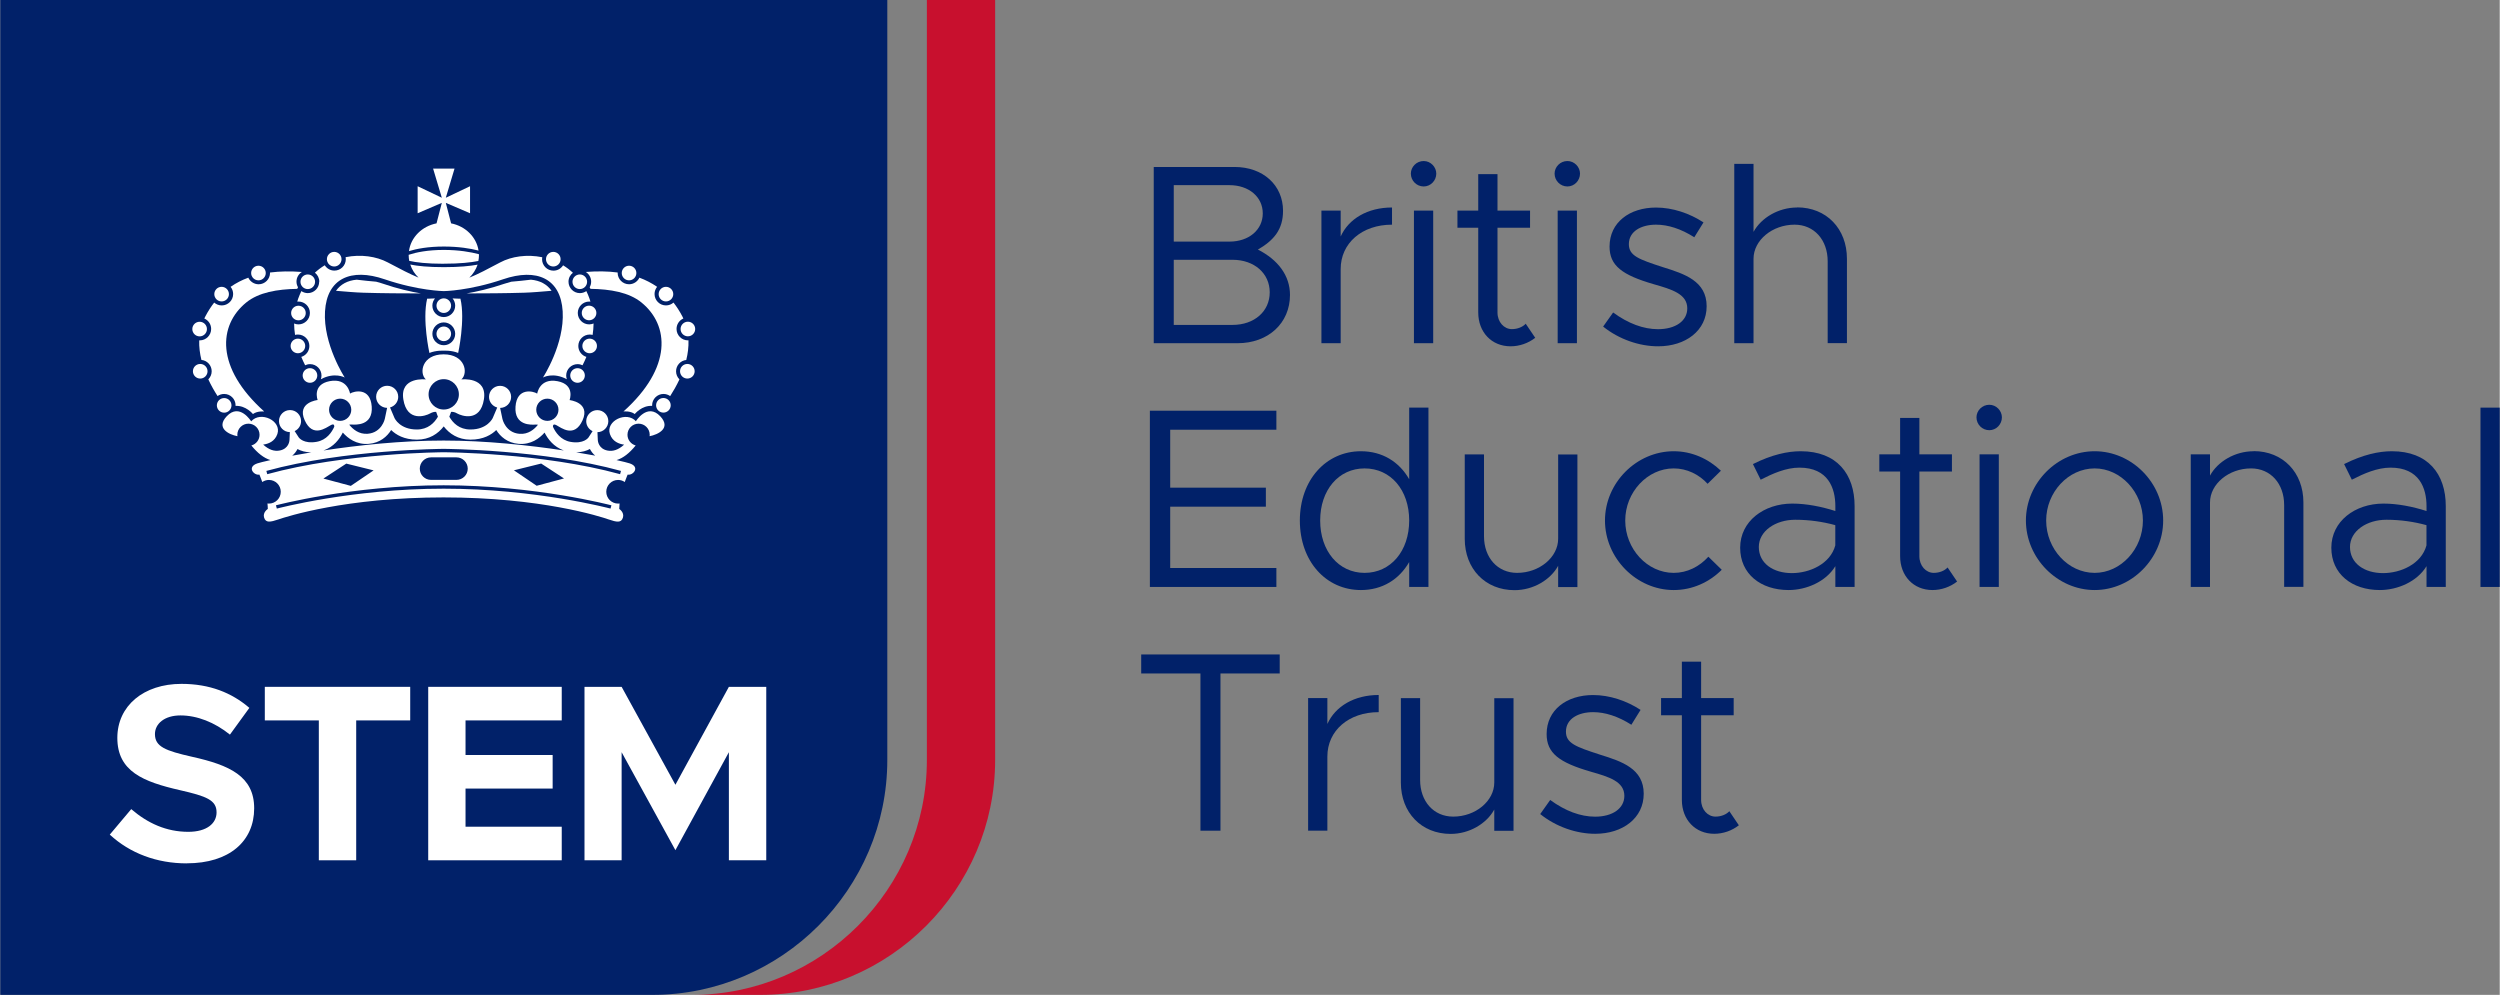 <?xml version="1.0" encoding="UTF-8"?>
<!-- Creator: CorelDRAW -->
<svg xmlns="http://www.w3.org/2000/svg" xmlns:xlink="http://www.w3.org/1999/xlink" xmlns:xodm="http://www.corel.com/coreldraw/odm/2003" xml:space="preserve" width="2.146in" height="0.854in" version="1.1" style="shape-rendering:geometricPrecision; text-rendering:geometricPrecision; image-rendering:optimizeQuality; fill-rule:evenodd; clip-rule:evenodd" viewBox="0 0 420.64 167.43">
 <rect x="0" y="0" width="420.64" height="167.43" fill="#808080" stroke="none"/>
 <defs>
  <style type="text/css">
   <![CDATA[
    .fil4 {fill:white}
    .fil2 {fill:#012169}
    .fil1 {fill:#C8102E}
    .fil3 {fill:white;fill-rule:nonzero}
    .fil0 {fill:#012169;fill-rule:nonzero}
   ]]>
  </style>
 </defs>
 <g id="Layer_x0020_1">
  <path class="fil0" d="M194.12 57.76l14.12 0c5.14,0 8.81,-3.37 8.81,-8.12 0,-3.24 -1.99,-5.91 -5.4,-7.64 2.68,-1.55 4.23,-3.37 4.23,-6.52 0,-4.32 -3.37,-7.38 -8.16,-7.38l-13.6 0 0 29.66zm3.37 -17.1l0 -9.5 9.37 0c3.28,0 5.61,1.99 5.61,4.75 0,2.76 -2.33,4.75 -5.61,4.75l-9.37 0zm0 14.03l0 -10.97 9.89 0c3.67,0 6.26,2.29 6.26,5.48 0,3.2 -2.59,5.48 -6.26,5.48l-9.89 0z"></path>
  <path id="_1" class="fil0" d="M225.58 39.8l0 -4.36 -3.24 0 0 22.32 3.24 0 0 -12.48c0,-4.36 3.58,-7.47 8.64,-7.47l0 -2.89c-4.1,0 -7.3,1.9 -8.64,4.88z"></path>
  <path id="_2" class="fil0" d="M239.55 31.38c1.17,0 2.12,-0.99 2.12,-2.16 0,-1.12 -0.95,-2.12 -2.12,-2.12 -1.21,0 -2.16,0.99 -2.16,2.12 0,1.17 0.95,2.16 2.16,2.16zm-1.64 26.38l3.24 0 0 -22.32 -3.24 0 0 22.32z"></path>
  <path id="_3" class="fil0" d="M256.72 54.48c-0.47,0.52 -1.34,0.91 -2.33,0.91 -1.3,0 -2.42,-1.17 -2.42,-2.81l0 -14.25 5.48 0 0 -2.89 -5.48 0 0 -6.13 -3.24 0 0 6.13 -3.5 0 0 2.89 3.5 0 0 14.25c0,3.32 2.25,5.7 5.44,5.7 1.51,0 2.98,-0.52 4.15,-1.43l-1.6 -2.37z"></path>
  <path id="_4" class="fil0" d="M263.74 31.38c1.17,0 2.12,-0.99 2.12,-2.16 0,-1.12 -0.95,-2.12 -2.12,-2.12 -1.21,0 -2.16,0.99 -2.16,2.12 0,1.17 0.95,2.16 2.16,2.16zm-1.64 26.38l3.24 0 0 -22.32 -3.24 0 0 22.32z"></path>
  <path id="_5" class="fil0" d="M279.01 58.28c4.62,0 8.16,-2.63 8.16,-6.74 0,-4.23 -3.71,-5.44 -7.3,-6.56 -4.14,-1.34 -5.79,-1.94 -5.79,-3.89 0,-2.16 2.07,-3.28 4.58,-3.28 1.99,0 4.19,0.69 6.43,2.12l1.55 -2.5c-2.37,-1.55 -5.22,-2.5 -7.99,-2.5 -4.45,0 -7.82,2.5 -7.82,6.56 0,3.2 2.07,4.79 7.47,6.35 3.02,0.86 5.61,1.64 5.61,4.06 0,2.12 -1.99,3.5 -4.92,3.5 -2.46,0 -5.01,-0.95 -7.56,-2.81l-1.68 2.37c2.68,2.16 6.13,3.32 9.24,3.32z"></path>
  <path id="_6" class="fil0" d="M302.4 34.92c-3.15,0 -6.04,1.73 -7.34,4.1l0 -11.44 -3.24 0 0 30.18 3.24 0 0 -14.21c0,-3.11 3.15,-5.74 6.91,-5.74 3.28,0 5.57,2.55 5.57,6.17l0 13.77 3.24 0 0 -14.21c0,-5.05 -3.45,-8.64 -8.38,-8.64z"></path>
  <polygon id="_7" class="fil0" points="214.76,72.32 214.76,69.12 193.47,69.12 193.47,98.78 214.76,98.78 214.76,95.59 196.89,95.59 196.89,85.27 212.99,85.27 212.99,82.07 196.89,82.07 196.89,72.32 "></polygon>
  <path id="_8" class="fil0" d="M237.11 68.6l0 12.05c-1.68,-2.94 -4.53,-4.71 -8.12,-4.71 -5.87,0 -10.28,4.84 -10.28,11.66 0,6.87 4.4,11.7 10.28,11.7 3.58,0 6.43,-1.77 8.12,-4.71l0 4.19 3.24 0 0 -30.18 -3.24 0zm-7.51 27.81c-4.36,0 -7.47,-3.67 -7.47,-8.81 0,-5.14 3.11,-8.77 7.47,-8.77 4.4,0 7.51,3.63 7.51,8.77 0,5.14 -3.11,8.81 -7.51,8.81z"></path>
  <path id="_9" class="fil0" d="M262.18 76.46l0 14.21c0,3.11 -3.15,5.74 -6.91,5.74 -3.28,0 -5.57,-2.55 -5.57,-6.17l0 -13.77 -3.24 0 0 14.21c0,5.05 3.45,8.64 8.38,8.64 3.15,0 6.05,-1.73 7.34,-4.1l0 3.58 3.24 0 0 -22.32 -3.24 0z"></path>
  <path id="_10" class="fil0" d="M281.64 99.3c3.11,0 5.96,-1.3 8.07,-3.41l-2.25 -2.2c-1.51,1.68 -3.58,2.72 -5.83,2.72 -4.45,0 -8.16,-4.02 -8.16,-8.81 0,-4.75 3.71,-8.77 8.16,-8.77 2.2,0 4.23,0.99 5.7,2.59l2.24 -2.2c-2.12,-2.03 -4.92,-3.28 -7.94,-3.28 -6.26,0 -11.57,5.31 -11.57,11.66 0,6.35 5.31,11.7 11.57,11.7z"></path>
  <path id="_11" class="fil0" d="M302.99 75.94c-2.16,0 -4.84,0.56 -8.03,2.16l1.3 2.63c2.03,-1.04 4.27,-2.03 6.52,-2.03 4.84,0 6.05,3.45 6.05,6.48l0 0.82c-2.29,-0.73 -4.84,-1.25 -7.25,-1.25 -4.79,0 -8.77,2.98 -8.77,7.43 0,4.4 3.45,7.12 8.16,7.12 2.94,0 6.26,-1.38 7.86,-4.02l0 3.5 3.24 0 0 -13.6c0,-5.4 -2.98,-9.24 -9.07,-9.24zm-1.47 20.51c-3.15,0 -5.57,-1.64 -5.57,-4.4 0,-2.68 2.81,-4.58 6.13,-4.58 2.42,0 4.71,0.35 6.74,0.91l0 3.41c-0.86,3.15 -4.36,4.66 -7.3,4.66z"></path>
  <path id="_12" class="fil0" d="M327.72 95.5c-0.47,0.52 -1.34,0.91 -2.33,0.91 -1.3,0 -2.42,-1.17 -2.42,-2.81l0 -14.25 5.48 0 0 -2.89 -5.48 0 0 -6.13 -3.24 0 0 6.13 -3.5 0 0 2.89 3.5 0 0 14.25c0,3.32 2.25,5.7 5.44,5.7 1.51,0 2.98,-0.52 4.15,-1.43l-1.6 -2.37z"></path>
  <path id="_13" class="fil0" d="M334.74 72.4c1.17,0 2.12,-0.99 2.12,-2.16 0,-1.12 -0.95,-2.12 -2.12,-2.12 -1.21,0 -2.16,0.99 -2.16,2.12 0,1.17 0.95,2.16 2.16,2.16zm-1.64 26.38l3.24 0 0 -22.32 -3.24 0 0 22.32z"></path>
  <path id="_14" class="fil0" d="M352.47 99.3c6.26,0 11.53,-5.35 11.53,-11.7 0,-6.35 -5.27,-11.66 -11.53,-11.66 -6.26,0 -11.57,5.31 -11.57,11.66 0,6.35 5.31,11.7 11.57,11.7zm0 -2.89c-4.45,0 -8.16,-4.02 -8.16,-8.81 0,-4.75 3.71,-8.77 8.16,-8.77 4.4,0 8.12,4.02 8.12,8.77 0,4.79 -3.71,8.81 -8.12,8.81z"></path>
  <path id="_15" class="fil0" d="M379.22 75.94c-3.15,0 -6.04,1.73 -7.34,4.1l0 -3.58 -3.24 0 0 22.32 3.24 0 0 -14.21c0,-3.11 3.15,-5.74 6.91,-5.74 3.28,0 5.57,2.55 5.57,6.17l0 13.77 3.24 0 0 -14.21c0,-5.05 -3.45,-8.64 -8.38,-8.64z"></path>
  <path id="_16" class="fil0" d="M402.48 75.94c-2.16,0 -4.84,0.56 -8.03,2.16l1.3 2.63c2.03,-1.04 4.27,-2.03 6.52,-2.03 4.84,0 6.05,3.45 6.05,6.48l0 0.82c-2.29,-0.73 -4.84,-1.25 -7.25,-1.25 -4.79,0 -8.77,2.98 -8.77,7.43 0,4.4 3.45,7.12 8.16,7.12 2.94,0 6.26,-1.38 7.86,-4.02l0 3.5 3.24 0 0 -13.6c0,-5.4 -2.98,-9.24 -9.07,-9.24zm-1.47 20.51c-3.15,0 -5.57,-1.64 -5.57,-4.4 0,-2.68 2.81,-4.58 6.13,-4.58 2.42,0 4.71,0.35 6.74,0.91l0 3.41c-0.86,3.15 -4.36,4.66 -7.3,4.66z"></path>
  <polygon id="_17" class="fil0" points="417.4,98.78 420.64,98.78 420.64,68.6 417.4,68.6 "></polygon>
  <polygon id="_18" class="fil0" points="201.98,139.8 205.35,139.8 205.35,113.34 215.32,113.34 215.32,110.14 192.01,110.14 192.01,113.34 201.98,113.34 "></polygon>
  <path id="_19" class="fil0" d="M223.34 121.84l0 -4.36 -3.24 0 0 22.32 3.24 0 0 -12.48c0,-4.36 3.58,-7.47 8.64,-7.47l0 -2.89c-4.1,0 -7.3,1.9 -8.64,4.88z"></path>
  <path id="_20" class="fil0" d="M251.43 117.48l0 14.21c0,3.11 -3.15,5.74 -6.91,5.74 -3.28,0 -5.57,-2.55 -5.57,-6.17l0 -13.77 -3.24 0 0 14.21c0,5.05 3.45,8.64 8.38,8.64 3.15,0 6.05,-1.73 7.34,-4.1l0 3.58 3.24 0 0 -22.32 -3.24 0z"></path>
  <path id="_21" class="fil0" d="M268.42 140.32c4.62,0 8.16,-2.63 8.16,-6.74 0,-4.23 -3.71,-5.44 -7.3,-6.56 -4.14,-1.34 -5.79,-1.94 -5.79,-3.89 0,-2.16 2.07,-3.28 4.58,-3.28 1.99,0 4.19,0.69 6.43,2.12l1.55 -2.5c-2.37,-1.55 -5.22,-2.5 -7.99,-2.5 -4.45,0 -7.82,2.5 -7.82,6.56 0,3.2 2.07,4.79 7.47,6.35 3.02,0.86 5.61,1.64 5.61,4.06 0,2.12 -1.99,3.5 -4.92,3.5 -2.46,0 -5.01,-0.95 -7.56,-2.81l-1.68 2.37c2.68,2.16 6.13,3.32 9.24,3.32z"></path>
  <path id="_22" class="fil0" d="M290.99 136.52c-0.47,0.52 -1.34,0.91 -2.33,0.91 -1.3,0 -2.42,-1.17 -2.42,-2.81l0 -14.25 5.48 0 0 -2.89 -5.48 0 0 -6.13 -3.24 0 0 6.13 -3.5 0 0 2.89 3.5 0 0 14.25c0,3.32 2.25,5.7 5.44,5.7 1.51,0 2.98,-0.52 4.15,-1.43l-1.6 -2.37z"></path>
  <path class="fil1" d="M155.94 0l11.49 0 0 127.9c0,21.74 -17.79,39.53 -39.53,39.53l-11.49 0c21.74,0 39.53,-17.79 39.53,-39.53l0 -127.9z"></path>
  <path class="fil2" d="M-0 0l149.28 0 0 127.9c0,21.74 -17.79,39.53 -39.53,39.53l-109.75 0 0 -167.43z"></path>
  <path class="fil3" d="M31.39 145.29c7.14,0 11.34,-3.7 11.34,-9.26 0,-5.4 -4.16,-7.27 -10.45,-8.67 -4.5,-1.02 -6.25,-1.7 -6.25,-3.82 0,-1.74 1.61,-3.14 4.29,-3.14 2.8,0 5.74,1.15 8.33,3.23l3.27 -4.5c-2.97,-2.55 -6.67,-4.04 -11.43,-4.04 -6.37,0 -10.79,3.7 -10.79,9.09 0,5.65 4.38,7.39 10.54,8.8 4.46,1.02 6.16,1.66 6.16,3.74 0,1.83 -1.61,3.27 -4.76,3.27 -3.7,0 -6.84,-1.45 -9.6,-3.82l-3.61 4.29c3.4,3.14 7.9,4.84 12.96,4.84z"></path>
  <polygon id="_1_0" class="fil3" points="53.61,144.78 59.9,144.78 59.9,121.24 68.99,121.24 68.99,115.59 44.52,115.59 44.52,121.24 53.61,121.24 "></polygon>
  <polygon id="_2_1" class="fil3" points="94.49,121.24 94.49,115.59 72.02,115.59 72.02,144.78 94.49,144.78 94.49,139.13 78.3,139.13 78.3,132.71 92.96,132.71 92.96,127.06 78.3,127.06 78.3,121.24 "></polygon>
  <polygon id="_3_2" class="fil3" points="98.32,144.78 104.57,144.78 104.57,126.59 113.62,143.08 122.62,126.59 122.62,144.78 128.91,144.78 128.91,115.59 122.62,115.59 113.62,132.07 104.57,115.59 98.32,115.59 "></polygon>
  <g id="_105553432777984">
   <path class="fil4" d="M107 70.92c-1.56,-1.8 -5.16,-0.09 -4.4,2.13 0.43,1.26 1.52,1.67 2.39,1.78 -0.95,0.86 -1.88,1.19 -2.83,0.99 -1.49,-0.32 -1.59,-1.61 -1.6,-1.75l-0.06 -1.34c1.01,-0.01 1.83,-0.84 1.83,-1.85 0,-1.03 -0.83,-1.86 -1.86,-1.86 -1.02,0 -1.86,0.83 -1.86,1.86 0,0.75 0.44,1.38 1.07,1.68l-0.7 1.08c-0.02,0.03 -0.82,1.12 -3.02,0.72 -1.65,-0.3 -2.53,-1.6 -2.95,-2.54 -0.01,-0.28 0.08,-0.52 0.57,-0.27 0.81,0.43 3.03,2.23 4.41,-0.81 1.37,-3.03 -2.18,-3.41 -2.18,-3.41 0,0 0.99,-2.61 -2.04,-3.18 -3.03,-0.57 -3.41,2.09 -3.41,2.09 -0.66,-0.43 -3.41,-1.09 -3.65,2.18 -0.24,3.27 2.7,3.08 3.41,3.03 0.17,-0.01 0.29,0.01 0.36,0.04 -0.58,0.73 -1.61,1.64 -3.09,1.52 -2.37,-0.19 -2.88,-2.48 -2.88,-2.5l-0.39 -1.86c1.02,-0.01 1.85,-0.83 1.85,-1.86 0,-1.03 -0.83,-1.86 -1.86,-1.86 -1.03,0 -1.86,0.83 -1.86,1.86 0,0.86 0.59,1.58 1.38,1.79l-0.75 1.76c-0.03,0.07 -0.91,1.94 -3.76,1.94 -1.87,0 -2.94,-1.09 -3.55,-2.15 0.12,-0.28 0.22,-0.56 0.3,-0.82 0.29,-0.03 0.67,0.06 1.02,0.27 0.76,0.43 3.89,1.51 4.5,-2.37 0.62,-3.88 -3.79,-3.36 -3.79,-3.36 1.19,-1.04 0.66,-4.22 -2.99,-4.22 -3.65,0 -4.17,3.18 -2.99,4.22 0,0 -4.41,-0.52 -3.79,3.36 0.62,3.88 3.74,2.8 4.5,2.37 0.36,-0.2 0.73,-0.3 1.02,-0.27 0.08,0.26 0.18,0.54 0.3,0.82 -0.61,1.06 -1.69,2.15 -3.55,2.15 -2.86,0 -3.73,-1.87 -3.76,-1.94l-0.75 -1.77c0.79,-0.21 1.38,-0.93 1.38,-1.79 0,-1.03 -0.83,-1.86 -1.86,-1.86 -1.02,0 -1.86,0.83 -1.86,1.86 0,1.02 0.83,1.85 1.85,1.86l-0.39 1.86c-0,0.02 -0.51,2.31 -2.88,2.5 -1.49,0.12 -2.51,-0.79 -3.1,-1.52 0.08,-0.04 0.19,-0.05 0.37,-0.04 0.71,0.05 3.65,0.24 3.41,-3.03 -0.24,-3.27 -2.98,-2.6 -3.65,-2.18 0,0 -0.38,-2.65 -3.41,-2.09 -3.03,0.57 -2.04,3.18 -2.04,3.18 0,0 -3.55,0.38 -2.18,3.41 1.37,3.03 3.6,1.23 4.41,0.81 0.48,-0.26 0.57,-0.02 0.57,0.27 -0.42,0.94 -1.29,2.24 -2.95,2.54 -2.2,0.4 -2.99,-0.68 -3.02,-0.72l-0.7 -1.08c0.64,-0.3 1.08,-0.94 1.08,-1.68 0,-1.03 -0.83,-1.86 -1.86,-1.86 -1.02,0 -1.86,0.83 -1.86,1.86 0,1.02 0.82,1.84 1.83,1.85l-0.06 1.34c-0.01,0.15 -0.11,1.43 -1.6,1.75 -0.95,0.2 -1.88,-0.12 -2.83,-0.99 0.87,-0.11 1.96,-0.52 2.39,-1.78 0.76,-2.23 -2.84,-3.93 -4.41,-2.13 0,0 -1.94,-3.18 -4.12,-0.85 -1.87,1.99 0.38,3.08 1.81,3.35 -0.01,-0.08 -0.02,-0.16 -0.02,-0.24 0,-1.03 0.84,-1.87 1.87,-1.87 1.03,0 1.87,0.84 1.87,1.87 0,0.86 -0.59,1.59 -1.38,1.8 1.04,1.28 2.1,2.12 3.22,2.46 -1.1,0.24 -1.86,0.44 -2.2,0.55 -1.85,0.62 -0.57,2.08 0.33,1.89 0,0 0.22,0.49 0.49,1.25 0.32,-0.22 0.71,-0.35 1.12,-0.35 1.1,0 1.99,0.89 1.99,1.99 0,1.1 -0.89,1.99 -1.99,1.99 -0.08,0 -0.17,-0.01 -0.25,-0.02 0.03,0.31 0.06,0.61 0.06,0.92 0,0 -0.9,0.57 -0.62,1.47 0.28,0.9 1.04,0.76 2.42,0.29 1.37,-0.47 11.33,-3.7 27.77,-3.7 16.44,0 26.4,3.22 27.77,3.7 1.38,0.47 2.13,0.62 2.42,-0.29 0.28,-0.9 -0.62,-1.47 -0.62,-1.47 0.01,-0.3 0.03,-0.61 0.06,-0.92 -0.08,0.01 -0.17,0.02 -0.25,0.02 -1.1,0 -1.99,-0.89 -1.99,-1.99 0,-1.1 0.89,-1.99 1.99,-1.99 0.42,0 0.8,0.13 1.12,0.35 0.27,-0.76 0.49,-1.25 0.49,-1.25 0.9,0.19 2.18,-1.28 0.33,-1.89 -0.33,-0.11 -1.09,-0.3 -2.2,-0.55 1.12,-0.33 2.18,-1.18 3.22,-2.46 -0.79,-0.22 -1.38,-0.94 -1.38,-1.8 0,-1.03 0.83,-1.87 1.87,-1.87 1.03,0 1.87,0.84 1.87,1.87 0,0.08 -0.01,0.16 -0.02,0.24 1.42,-0.27 3.68,-1.35 1.8,-3.35 -2.18,-2.32 -4.12,0.85 -4.12,0.85zm-16.8 -1.96c0,-1.03 0.83,-1.87 1.87,-1.87 1.03,0 1.87,0.84 1.87,1.87 0,1.03 -0.84,1.87 -1.87,1.87 -1.03,0 -1.87,-0.84 -1.87,-1.87zm-18.12 -2.59c0,-1.41 1.14,-2.56 2.55,-2.56 1.41,0 2.55,1.15 2.55,2.56 0,1.41 -1.14,2.55 -2.55,2.55 -1.41,0 -2.55,-1.14 -2.55,-2.55zm-16.75 2.59c0,-1.03 0.84,-1.87 1.87,-1.87 1.03,0 1.87,0.84 1.87,1.87 0,1.03 -0.84,1.87 -1.87,1.87 -1.03,0 -1.87,-0.84 -1.87,-1.87zm2.32 3.84c0.86,0.98 2.29,2.06 4.34,1.9 1.92,-0.15 3.12,-1.25 3.79,-2.33 0.81,0.79 2.17,1.62 4.34,1.62 2.1,0 3.56,-1 4.51,-2.23 0.95,1.23 2.4,2.23 4.5,2.23 2.17,0 3.54,-0.83 4.34,-1.62 0.67,1.08 1.87,2.18 3.79,2.33 2.05,0.16 3.48,-0.92 4.34,-1.9 0.55,1.09 1.54,2.41 3.24,3.01 -5.78,-0.87 -13.09,-1.67 -20.22,-1.67 -7.13,0 -14.44,0.79 -20.22,1.67 1.71,-0.59 2.7,-1.92 3.24,-3.01zm-7.63 2.77c0.55,0.3 1.31,0.55 2.31,0.56 -1.15,0.19 -2.22,0.38 -3.2,0.56 0.4,-0.33 0.69,-0.73 0.89,-1.12zm52.83 9.47l-0.15 0.55c-0.12,-0.03 -12.66,-3.35 -28.08,-3.35 -15.41,0 -27.95,3.32 -28.08,3.35l-0.15 -0.55c0.13,-0.03 12.73,-3.37 28.22,-3.37 15.49,0 28.1,3.34 28.23,3.37zm-48.46 -4.51l3.84 -2.51 4.6 1.14 -3.84 2.61 -4.6 -1.23zm16.21 -1.66c0,-1.05 0.85,-1.9 1.89,-1.9l2.14 -0 2.14 0c1.05,0 1.9,0.85 1.9,1.9 0,1.05 -0.85,1.89 -1.9,1.89l-2.14 0 -2.14 0c-1.05,0 -1.89,-0.85 -1.89,-1.89zm15.83 0.28l4.6 -1.14 3.84 2.51 -4.6 1.23 -3.84 -2.61zm17.88 0.65c-13.08,-3.6 -29.52,-3.69 -29.69,-3.69 -0.16,0 -16.61,0.09 -29.69,3.69l-0.15 -0.55c13.15,-3.62 29.67,-3.71 29.84,-3.71 0.17,0 16.68,0.09 29.84,3.71l-0.15 0.55zm-7.39 -3.68c1,-0.01 1.76,-0.26 2.31,-0.56 0.2,0.39 0.49,0.79 0.89,1.12 -0.98,-0.18 -2.05,-0.37 -3.2,-0.56z"></path>
   <path class="fil4" d="M74.64 44.38c2.71,0 4.57,-0.21 5.82,-0.46 0.06,-0.32 0.1,-0.65 0.1,-0.98 0,-0.05 -0.01,-0.1 -0.01,-0.16 -1.39,-0.37 -3.38,-0.72 -5.91,-0.72 -2.71,0 -4.66,0.41 -5.91,0.82 -0,0.02 -0,0.04 -0,0.06 0,0.33 0.04,0.65 0.09,0.96 1.14,0.26 2.95,0.49 5.82,0.49z"></path>
   <path class="fil4" d="M68.77 42.26c1.3,-0.39 3.23,-0.77 5.87,-0.77 2.49,0 4.45,0.32 5.85,0.68 -0.35,-2.28 -2.21,-4.11 -4.62,-4.58l-0.89 -3.45 4.08 1.75 0 -4.55 -4.08 1.94 1.47 -4.91 -3.61 0 1.47 4.91 -4.07 -1.94 0 4.55 4.07 -1.75 -0.89 3.45c-2.44,0.48 -4.33,2.34 -4.64,4.67z"></path>
   <path class="fil4" d="M74.64 57.41c0.68,0 1.23,-0.55 1.23,-1.23 0,-0.68 -0.55,-1.23 -1.23,-1.23 -0.68,0 -1.23,0.55 -1.23,1.23 0,0.68 0.55,1.23 1.23,1.23z"></path>
   <path class="fil4" d="M75.87 51.44c0,-0.68 -0.55,-1.23 -1.23,-1.23 -0.68,0 -1.23,0.55 -1.23,1.23 0,0.68 0.55,1.23 1.23,1.23 0.68,0 1.23,-0.55 1.23,-1.23z"></path>
   <path class="fil4" d="M63.28 47.41c-1.05,-0.09 -2.15,-0.2 -3.3,-0.34 -1.54,0.14 -2.71,0.77 -3.48,1.87 1.67,0.14 3.24,0.28 4.58,0.32 3.11,0.1 6.93,0.12 9.73,0.12 -1.72,-0.29 -3.92,-0.78 -6.39,-1.63 -0.39,-0.13 -0.77,-0.25 -1.15,-0.34z"></path>
   <path class="fil4" d="M33.65 61.25c-0.68,0 -1.23,0.55 -1.23,1.23 0,0.68 0.55,1.23 1.23,1.23 0.68,0 1.23,-0.55 1.23,-1.23 0,-0.68 -0.55,-1.23 -1.23,-1.23z"></path>
   <path class="fil4" d="M38.91 68.22c0,-0.68 -0.55,-1.23 -1.23,-1.23 -0.68,0 -1.23,0.55 -1.23,1.23 0,0.68 0.55,1.23 1.23,1.23 0.68,0 1.23,-0.55 1.23,-1.23z"></path>
   <path class="fil4" d="M33.55 56.61c0.68,0 1.23,-0.55 1.23,-1.23 0,-0.68 -0.55,-1.23 -1.23,-1.23 -0.68,0 -1.23,0.55 -1.23,1.23 0,0.68 0.55,1.23 1.23,1.23z"></path>
   <path class="fil4" d="M37.25 50.73c0.68,0 1.23,-0.55 1.23,-1.23 0,-0.68 -0.55,-1.23 -1.23,-1.23 -0.68,0 -1.23,0.55 -1.23,1.23 0,0.68 0.55,1.23 1.23,1.23z"></path>
   <path class="fil4" d="M43.45 47.18c0.68,0 1.23,-0.55 1.23,-1.23 0,-0.68 -0.55,-1.23 -1.23,-1.23 -0.68,0 -1.23,0.55 -1.23,1.23 0,0.68 0.55,1.23 1.23,1.23z"></path>
   <path class="fil4" d="M50.89 63.19c0,0.68 0.55,1.23 1.23,1.23 0.68,0 1.23,-0.55 1.23,-1.23 0,-0.68 -0.55,-1.23 -1.23,-1.23 -0.68,0 -1.23,0.55 -1.23,1.23z"></path>
   <path class="fil4" d="M50.09 59.45c0.68,0 1.23,-0.55 1.23,-1.23 0,-0.68 -0.55,-1.23 -1.23,-1.23 -0.68,0 -1.23,0.55 -1.23,1.23 0,0.68 0.55,1.23 1.23,1.23z"></path>
   <path class="fil4" d="M50.18 53.91c0.68,0 1.23,-0.55 1.23,-1.23 0,-0.68 -0.55,-1.23 -1.23,-1.23 -0.68,0 -1.23,0.55 -1.23,1.23 0,0.68 0.55,1.23 1.23,1.23z"></path>
   <path class="fil4" d="M51.75 48.65c0.68,0 1.23,-0.55 1.23,-1.23 0,-0.68 -0.55,-1.23 -1.23,-1.23 -0.68,0 -1.23,0.55 -1.23,1.23 0,0.68 0.55,1.23 1.23,1.23z"></path>
   <path class="fil4" d="M56.2 44.85c0.68,0 1.23,-0.55 1.23,-1.23 0,-0.68 -0.55,-1.23 -1.23,-1.23 -0.68,0 -1.23,0.55 -1.23,1.23 0,0.68 0.55,1.23 1.23,1.23z"></path>
   <path class="fil4" d="M53.67 47.41c0,1.06 -0.86,1.92 -1.92,1.92 -0.4,0 -0.77,-0.13 -1.08,-0.34 -0.19,0.4 -0.37,0.82 -0.53,1.26 -0.06,0.17 -0.11,0.34 -0.16,0.51 0.07,-0.01 0.14,-0.01 0.21,-0.01 1.06,0 1.92,0.86 1.92,1.92 0,1.06 -0.86,1.92 -1.92,1.92 -0.26,-0 -0.51,-0.05 -0.74,-0.15 0.01,0.66 0.06,1.3 0.16,1.92 0.16,-0.04 0.32,-0.06 0.49,-0.06 1.06,0 1.92,0.86 1.92,1.92 0,0.87 -0.57,1.6 -1.36,1.84 0.21,0.51 0.43,0.98 0.65,1.41 0.25,-0.12 0.53,-0.19 0.83,-0.19 1.06,0 1.92,0.86 1.92,1.92 0,0.22 -0.04,0.43 -0.11,0.62 2.33,-1.25 4.02,-0.29 4.02,-0.29 0,0 -3.65,-5.59 -3.32,-11.13 0.33,-5.54 4.36,-7.35 10.04,-5.4 5.69,1.94 9.96,1.99 9.96,1.99 0,-0 4.27,-0.05 9.96,-1.99 5.69,-1.94 9.71,-0.14 10.04,5.4 0.33,5.54 -3.32,11.13 -3.32,11.13 0,0 1.68,-0.96 4.02,0.29 -0.07,-0.2 -0.11,-0.41 -0.11,-0.62 0,-1.06 0.86,-1.92 1.92,-1.92 0.3,0 0.58,0.07 0.83,0.19 0.22,-0.43 0.44,-0.9 0.65,-1.41 -0.79,-0.24 -1.36,-0.97 -1.36,-1.84 0,-1.06 0.86,-1.92 1.92,-1.92 0.17,0 0.33,0.03 0.49,0.06 0.09,-0.62 0.15,-1.26 0.16,-1.92 -0.23,0.09 -0.48,0.15 -0.74,0.15 -1.06,-0 -1.92,-0.86 -1.92,-1.92 0,-1.06 0.86,-1.92 1.92,-1.92 0.07,0 0.14,0.01 0.21,0.01 -0.05,-0.17 -0.1,-0.34 -0.16,-0.51 -0.16,-0.45 -0.33,-0.86 -0.53,-1.26 -0.31,0.21 -0.68,0.34 -1.08,0.34 -1.06,0 -1.92,-0.86 -1.92,-1.92 0,-0.62 0.29,-1.16 0.74,-1.51 -0.52,-0.48 -1.07,-0.9 -1.65,-1.25 -0.34,0.54 -0.94,0.9 -1.62,0.9 -1.06,0 -1.92,-0.86 -1.92,-1.92 0,-0.12 0.01,-0.23 0.03,-0.34 -2.55,-0.52 -5.16,-0.15 -7.07,0.87 -2.12,1.13 -3.76,1.99 -5.2,2.57 0.63,-0.61 1.11,-1.36 1.39,-2.19 -1.29,0.24 -3.11,0.42 -5.66,0.42 -2.67,0 -4.46,-0.19 -5.67,-0.44 0.27,0.84 0.75,1.59 1.39,2.2 -1.45,-0.59 -3.08,-1.45 -5.2,-2.57 -1.91,-1.01 -4.52,-1.39 -7.07,-0.87 0.02,0.11 0.03,0.23 0.03,0.34 0,1.06 -0.86,1.92 -1.92,1.92 -0.68,0 -1.28,-0.36 -1.62,-0.9 -0.58,0.35 -1.14,0.77 -1.66,1.25 0.45,0.35 0.74,0.9 0.74,1.51z"></path>
   <path class="fil4" d="M36.56 66.66c0.32,-0.23 0.7,-0.36 1.12,-0.36 1.06,-0 1.92,0.86 1.92,1.92 0,0.03 -0,0.06 -0,0.09 1.74,-0.1 2.92,1.37 2.92,1.37 0.76,-0.56 1.9,-0.43 1.9,-0.43 -8.25,-7.39 -7.72,-14.52 -3.03,-18.34 2.11,-1.72 5.25,-2.24 8.58,-2.3 0.04,-0.09 0.09,-0.17 0.14,-0.26 -0.16,-0.28 -0.26,-0.6 -0.26,-0.95 0,-0.69 0.36,-1.29 0.91,-1.63 -1.92,-0.15 -3.71,-0.12 -5.36,0.09 0,0.02 0,0.04 0,0.06 0,1.06 -0.86,1.92 -1.92,1.92 -0.77,-0 -1.43,-0.46 -1.74,-1.11 -1.07,0.39 -2.06,0.91 -2.98,1.54 0.27,0.33 0.43,0.75 0.43,1.21 0,1.06 -0.86,1.92 -1.92,1.92 -0.49,0 -0.93,-0.19 -1.27,-0.48 -0.54,0.69 -1.03,1.46 -1.48,2.31 -0.06,0.12 -0.12,0.25 -0.18,0.37 0.68,0.3 1.15,0.97 1.15,1.76 0,1.06 -0.86,1.92 -1.92,1.92 -0.03,0 -0.06,-0 -0.09,-0 -0.03,1.12 0.11,2.22 0.37,3.29 0.97,0.09 1.73,0.91 1.73,1.91 0,0.53 -0.22,1.01 -0.57,1.36 0.5,1.08 1.06,2.04 1.56,2.81z"></path>
   <path class="fil4" d="M89.3 47.07c-1.14,0.14 -2.25,0.25 -3.3,0.34 -0.37,0.1 -0.75,0.21 -1.15,0.34 -2.47,0.84 -4.67,1.34 -6.38,1.63 2.79,0 6.61,-0.02 9.73,-0.12 1.34,-0.04 2.91,-0.18 4.58,-0.32 -0.77,-1.1 -1.94,-1.73 -3.48,-1.87z"></path>
   <path class="fil4" d="M115.63 61.25c-0.68,0 -1.23,0.55 -1.23,1.23 0,0.68 0.55,1.23 1.23,1.23 0.68,0 1.23,-0.55 1.23,-1.23 0,-0.68 -0.55,-1.23 -1.23,-1.23z"></path>
   <path class="fil4" d="M111.6 66.98c-0.68,0 -1.23,0.55 -1.23,1.23 0,0.68 0.55,1.23 1.23,1.23 0.68,0 1.23,-0.55 1.23,-1.23 0,-0.68 -0.55,-1.23 -1.23,-1.23z"></path>
   <path class="fil4" d="M114.49 55.37c0,0.68 0.55,1.23 1.23,1.23 0.68,0 1.23,-0.55 1.23,-1.23 0,-0.68 -0.55,-1.23 -1.23,-1.23 -0.68,0 -1.23,0.55 -1.23,1.23z"></path>
   <path class="fil4" d="M112.03 50.73c0.68,0 1.23,-0.55 1.23,-1.23 0,-0.68 -0.55,-1.23 -1.23,-1.23 -0.68,0 -1.23,0.55 -1.23,1.23 0,0.68 0.55,1.23 1.23,1.23z"></path>
   <path class="fil4" d="M105.82 47.18c0.68,0 1.23,-0.55 1.23,-1.23 0,-0.68 -0.55,-1.23 -1.23,-1.23 -0.68,0 -1.23,0.55 -1.23,1.23 0,0.68 0.55,1.23 1.23,1.23z"></path>
   <path class="fil4" d="M95.92 63.19c0,0.68 0.55,1.23 1.23,1.23 0.68,0 1.23,-0.55 1.23,-1.23 0,-0.68 -0.55,-1.23 -1.23,-1.23 -0.68,0 -1.23,0.55 -1.23,1.23z"></path>
   <path class="fil4" d="M97.96 58.22c0,0.68 0.55,1.23 1.23,1.23 0.68,0 1.23,-0.55 1.23,-1.23 0,-0.68 -0.55,-1.23 -1.23,-1.23 -0.68,0 -1.23,0.55 -1.23,1.23z"></path>
   <path class="fil4" d="M99.09 51.44c-0.68,0 -1.23,0.55 -1.23,1.23 0,0.68 0.55,1.23 1.23,1.23 0.68,0 1.23,-0.55 1.23,-1.23 0,-0.68 -0.55,-1.23 -1.23,-1.23z"></path>
   <path class="fil4" d="M97.53 48.65c0.68,0 1.23,-0.55 1.23,-1.23 0,-0.68 -0.55,-1.23 -1.23,-1.23 -0.68,0 -1.23,0.55 -1.23,1.23 0,0.68 0.55,1.23 1.23,1.23z"></path>
   <path class="fil4" d="M93.07 44.85c0.68,0 1.23,-0.55 1.23,-1.23 0,-0.68 -0.55,-1.23 -1.23,-1.23 -0.68,0 -1.23,0.55 -1.23,1.23 0,0.68 0.55,1.23 1.23,1.23z"></path>
   <path class="fil4" d="M115.45 60.57c0.26,-1.06 0.41,-2.17 0.37,-3.29 -0.03,0 -0.06,0 -0.09,0 -1.06,0 -1.92,-0.86 -1.92,-1.92 0,-0.79 0.47,-1.46 1.15,-1.76 -0.06,-0.12 -0.11,-0.25 -0.18,-0.37 -0.44,-0.85 -0.94,-1.61 -1.48,-2.31 -0.34,0.3 -0.78,0.48 -1.27,0.48 -1.06,0 -1.92,-0.86 -1.92,-1.92 0,-0.46 0.16,-0.87 0.43,-1.21 -0.91,-0.63 -1.91,-1.14 -2.98,-1.54 -0.3,0.65 -0.97,1.11 -1.74,1.11 -1.06,-0 -1.92,-0.86 -1.92,-1.92 0,-0.02 0,-0.05 0,-0.06 -1.66,-0.22 -3.45,-0.24 -5.36,-0.09 0.54,0.34 0.9,0.94 0.9,1.63 0,0.35 -0.09,0.67 -0.25,0.95 0.04,0.09 0.09,0.17 0.14,0.26 3.32,0.05 6.47,0.58 8.58,2.3 4.69,3.82 5.21,10.95 -3.03,18.34 0,0 1.14,-0.14 1.9,0.43 0,0 1.18,-1.48 2.92,-1.37 0,-0.03 -0,-0.06 -0,-0.09 0,-1.06 0.86,-1.92 1.92,-1.92 0.42,-0 0.8,0.14 1.12,0.36 0.5,-0.78 1.06,-1.74 1.56,-2.81 -0.35,-0.35 -0.57,-0.83 -0.57,-1.36 0,-1 0.76,-1.82 1.74,-1.91z"></path>
   <path class="fil4" d="M71.84 50.26c-0.85,3.6 0.38,9.14 0.38,9.14 1.14,-0.47 2.42,-0.38 2.42,-0.38 0,0 1.28,-0.09 2.42,0.38 0,0 1.23,-5.54 0.38,-9.14 0,0 -0.43,0.02 -1.32,-0.04 0.27,0.33 0.44,0.76 0.44,1.22 0,1.06 -0.86,1.92 -1.92,1.92 -1.06,0 -1.92,-0.86 -1.92,-1.92 0,-0.47 0.17,-0.89 0.44,-1.22 -0.89,0.06 -1.32,0.04 -1.32,0.04zm2.8 4c1.06,0 1.92,0.86 1.92,1.92 0,1.06 -0.86,1.92 -1.92,1.92 -1.06,0 -1.92,-0.86 -1.92,-1.92 0,-1.06 0.86,-1.92 1.92,-1.92z"></path>
  </g>
 </g>
</svg>
